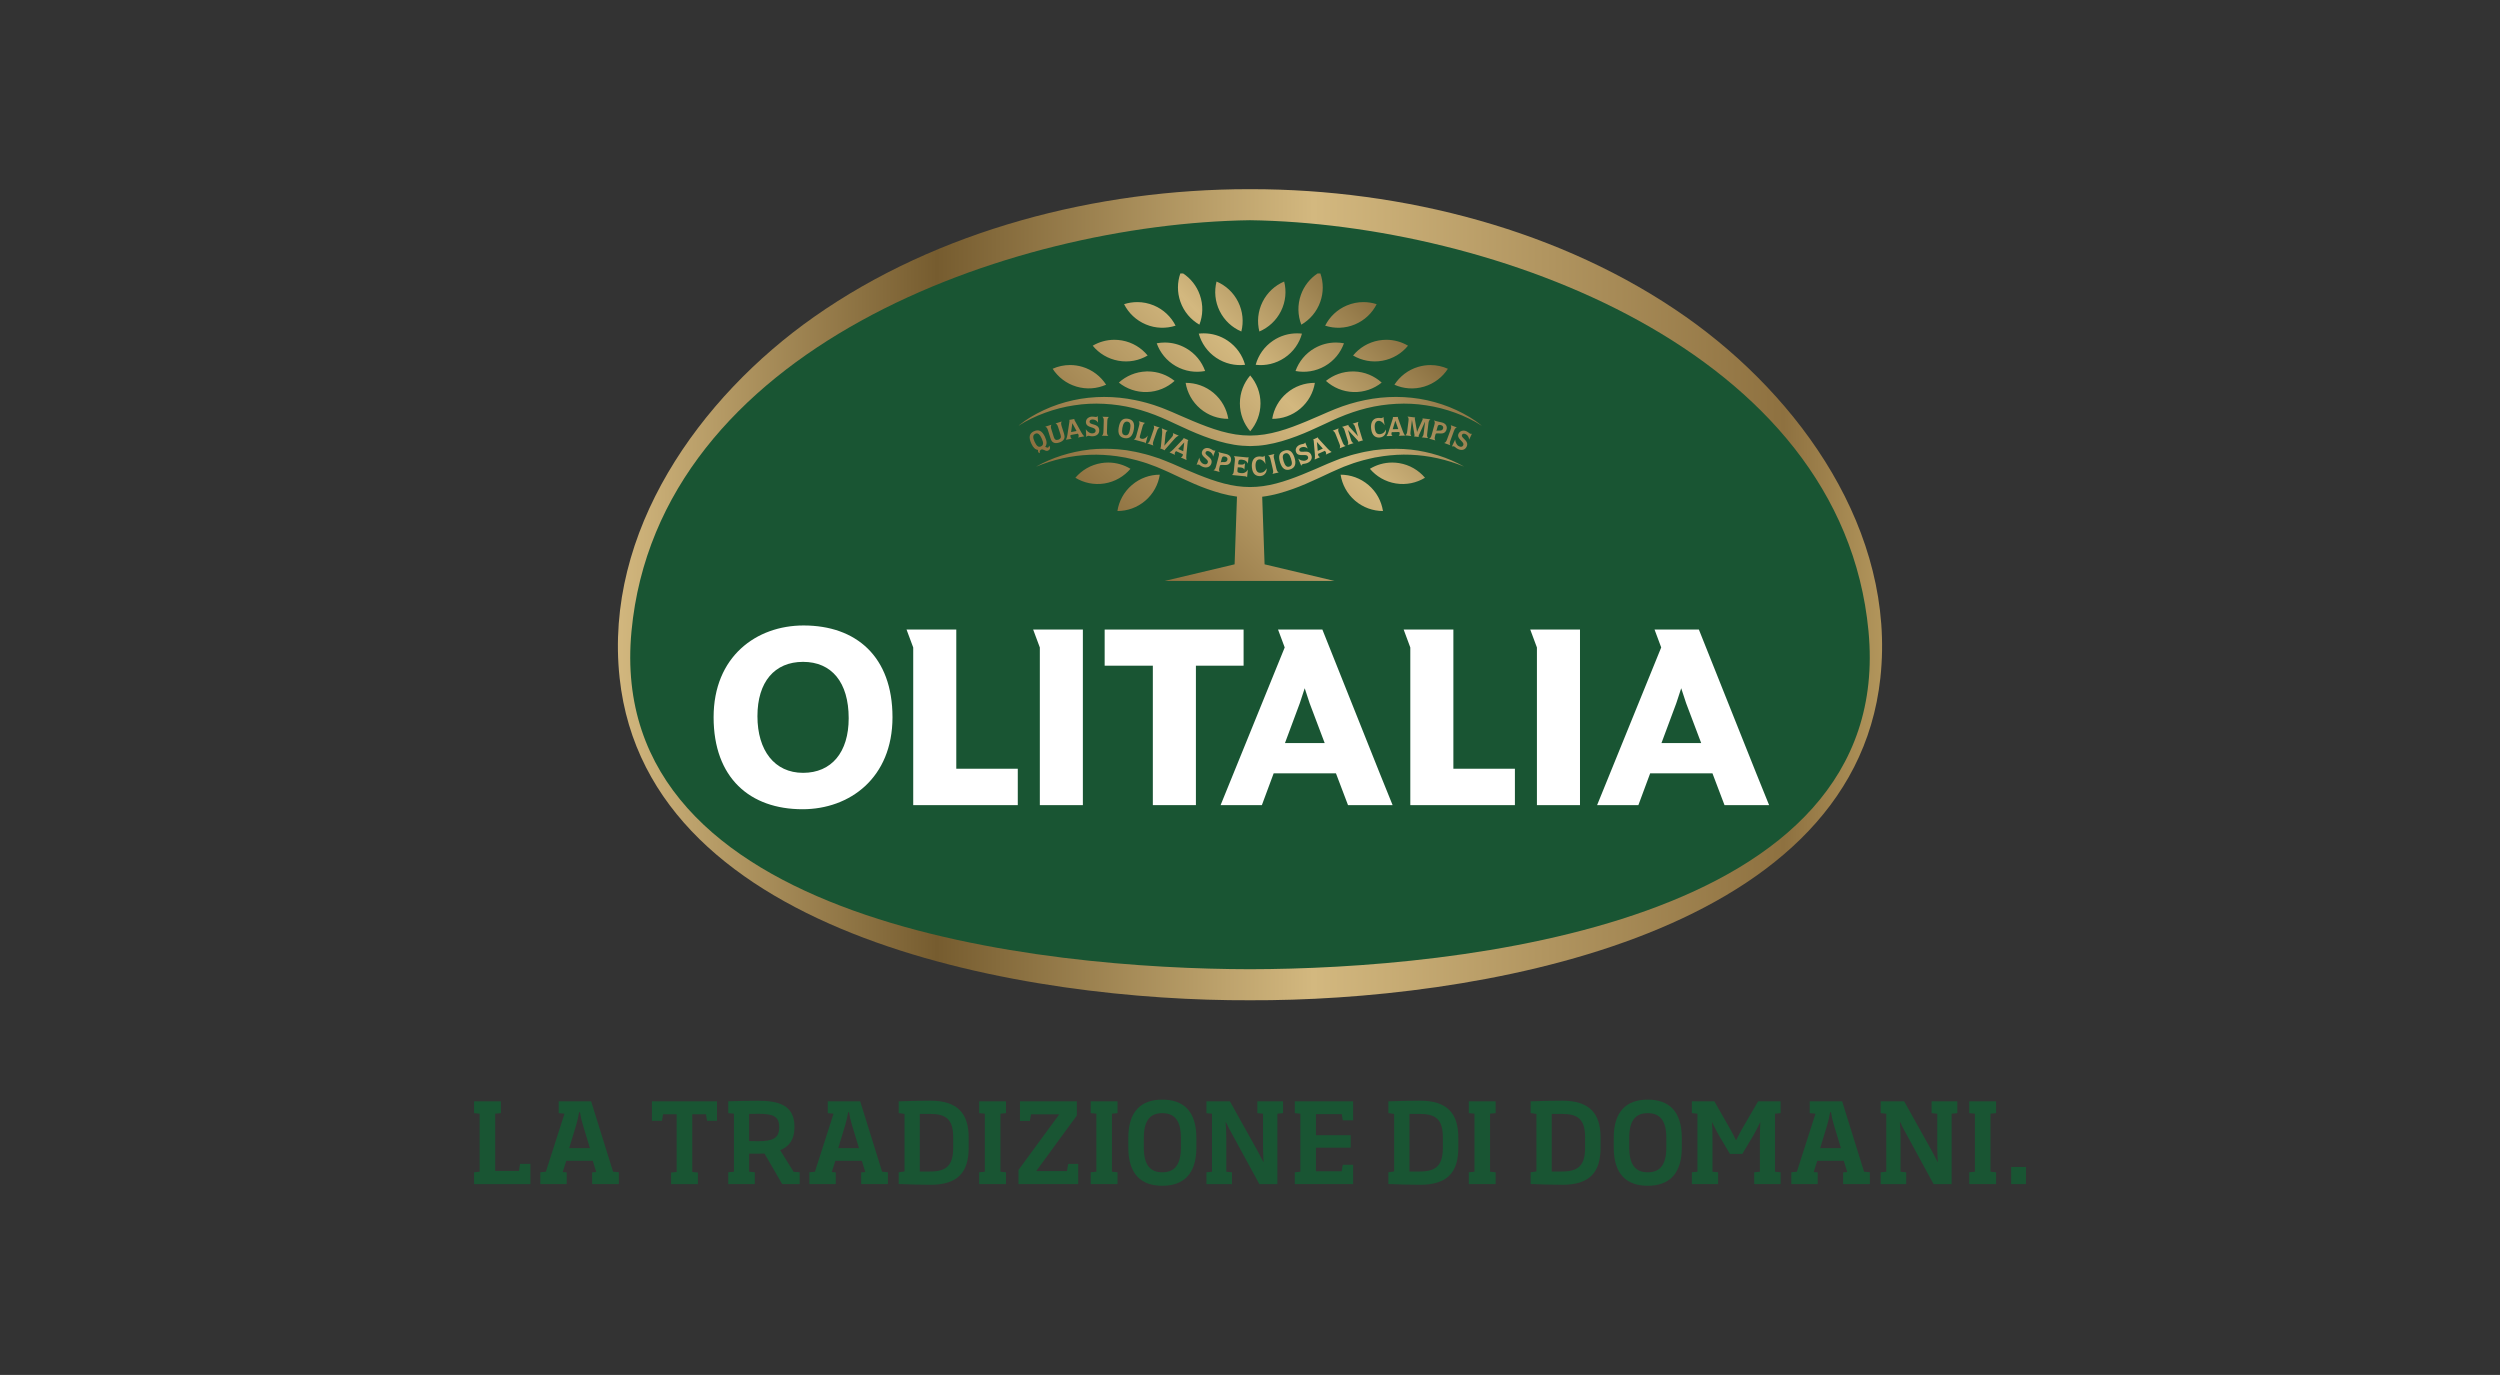 <?xml version="1.0" encoding="UTF-8"?>
<svg id="Livello_1" data-name="Livello 1" xmlns="http://www.w3.org/2000/svg" xmlns:xlink="http://www.w3.org/1999/xlink" viewBox="0 0 850.4 467.7">
  <rect x="0" y="0" width="850.4" height="467.7" fill="#333333" stroke="none"/>
  <defs>
    <style>
      .cls-1 {
        fill: #fff;
      }

      .cls-2 {
        fill: url(#Sfumatura_senza_nome_5);
      }

      .cls-3 {
        clip-path: url(#clippath-1);
      }

      .cls-4 {
        fill: url(#Sfumatura_senza_nome_6);
      }

      .cls-5 {
        clip-path: url(#clippath);
      }

      .cls-6 {
        fill: #195533;
      }

      .cls-7 {
        fill: none;
      }
    </style>
    <clipPath id="clippath">
      <path class="cls-7" d="m425.2,64.35h-.39c-51.61,0-105.84,13.87-147.92,43.46-38.88,27.33-71.51,73.02-66.12,122.79,9.65,89.27,140.36,109.94,214.43,109.65,74.07.29,204.78-20.39,214.43-109.65,5.38-49.77-27.25-95.45-66.12-122.79-42.08-29.59-96.32-43.46-147.92-43.46h-.39"/>
    </clipPath>
    <linearGradient id="Sfumatura_senza_nome_5" data-name="Sfumatura senza nome 5" x1="3.67" y1="530.91" x2="5.66" y2="530.91" gradientTransform="translate(-633.8 122137.35) scale(229.67 -229.67)" gradientUnits="userSpaceOnUse">
      <stop offset="0" stop-color="#d3b87f"/>
      <stop offset=".24" stop-color="#765c2f"/>
      <stop offset=".52" stop-color="#d3b87f"/>
      <stop offset=".87" stop-color="#8e7140"/>
      <stop offset="1" stop-color="#ceb271"/>
    </linearGradient>
    <clipPath id="clippath-1">
      <path class="cls-7" d="m385.02,164.99c-2.75,2.36-4.41,5.52-4.92,8.84,3.36,0,6.74-1.16,9.49-3.52,2.75-2.36,4.41-5.52,4.92-8.84-3.36,0-6.74,1.16-9.49,3.52m75.92,5.32c2.75,2.36,6.13,3.51,9.49,3.52-.52-3.32-2.17-6.48-4.92-8.84-2.75-2.36-6.13-3.51-9.49-3.52.52,3.32,2.17,6.48,4.92,8.84m-86.33-12.78c-3.57.58-6.63,2.42-8.81,4.98,2.87,1.75,6.35,2.52,9.93,1.94,3.58-.58,6.64-2.42,8.81-4.98-2.24-1.36-4.85-2.13-7.58-2.13-.77,0-1.56.06-2.35.19m91.38,1.94c2.17,2.57,5.23,4.4,8.81,4.98,3.58.58,7.06-.2,9.93-1.94-2.17-2.56-5.23-4.4-8.81-4.98-.79-.13-1.58-.19-2.35-.19-2.73,0-5.34.77-7.58,2.13m-46.07-4c.06.1.1.21.12.33.03.12.04.26.04.42,0,.16-.02.36-.04.59l-.32,3.22c-.02.23-.05.43-.08.59-.03.16-.07.3-.12.42-.05.11-.11.21-.19.3-.07.08-.16.17-.27.24l4.57.45c.15.02.26.05.34.09.08.04.16.12.24.23l.26-2.62c-.08.13-.15.24-.21.32-.06.09-.12.17-.18.23-.06.07-.13.13-.2.19-.08.06-.16.12-.25.17-.23.14-.46.24-.7.28-.24.04-.55.04-.92,0-.23-.02-.41-.05-.56-.1-.15-.04-.26-.09-.35-.16-.08-.07-.14-.15-.16-.25-.03-.1-.03-.22-.02-.37l.11-1.07h.23c.15,0,.28,0,.39.01.11,0,.21.01.3.02.19.02.35.05.48.08.14.03.26.08.36.13.1.05.19.12.27.2.08.08.15.19.22.31l.22-2.16c-.11.12-.23.21-.33.28-.11.07-.23.12-.35.16-.13.03-.27.05-.43.05-.16,0-.35,0-.57-.03-.17-.02-.29-.03-.36-.04-.08,0-.18-.03-.3-.06l.08-.82c.02-.17.05-.3.09-.41.05-.1.12-.18.22-.24.1-.05.23-.09.38-.1.16,0,.35,0,.58.02.29.03.53.08.74.15.2.07.39.17.57.31.08.06.15.12.21.18.06.06.12.12.17.19.05.07.09.14.14.22.04.08.09.18.14.3l.22-2.25c-.1.06-.2.1-.28.11-.08.01-.21.01-.36,0l-4.34-.43c.09.1.17.2.22.3m9.94-.19c-.09.05-.21.09-.34.1-.03,0-.06,0-.09,0-.02,0-.05,0-.09,0-.04,0-.1,0-.17-.02-.07,0-.17-.02-.29-.04-.15-.02-.3-.03-.44-.03-.14,0-.28,0-.42.02-.39.04-.73.15-1.03.34-.3.19-.54.44-.73.76s-.32.7-.4,1.13c-.08.44-.09.92-.04,1.44.11,1.15.45,1.97,1.02,2.44.24.2.53.35.86.45.33.1.67.13,1.02.1.38-.04.73-.15,1.03-.32.3-.18.54-.42.72-.71.07-.11.13-.22.18-.32.04-.11.08-.22.11-.34.03-.12.05-.26.06-.41.01-.15.02-.32.02-.53-.25.47-.53.83-.84,1.07-.32.24-.7.38-1.14.43-.55.05-.96-.08-1.25-.4-.29-.32-.46-.84-.53-1.56-.08-.77,0-1.39.22-1.85.22-.45.57-.7,1.04-.75.22-.02.45.01.68.11.23.1.45.24.66.43.08.07.15.14.21.21.06.07.12.14.18.22.06.08.11.16.17.27.06.1.13.22.21.36l-.28-2.87c-.1.13-.19.23-.29.28m1.46-.33c.12.06.22.13.31.21.08.08.16.17.22.27.07.11.12.24.17.39.05.16.1.34.15.57l.73,3.15c.05.23.09.42.12.58.03.16.03.31.02.43-.01.13-.04.24-.08.34-.04.1-.1.21-.18.32l2.15-.5c-.12-.06-.22-.13-.3-.21-.08-.07-.16-.17-.22-.27-.07-.11-.12-.24-.17-.4-.05-.16-.1-.35-.15-.57l-.73-3.15c-.05-.23-.09-.42-.12-.58-.03-.16-.03-.3-.02-.43,0-.12.04-.24.08-.34.04-.11.1-.21.18-.32l-2.15.5Zm-15.72.88c.07-.26.19-.43.37-.51.18-.08.43-.07.76.01.3.08.52.22.65.42.13.2.16.44.09.71-.08.28-.22.48-.44.59-.22.12-.54.16-.96.14-.11,0-.2,0-.26,0-.07,0-.12,0-.15,0-.1,0-.17,0-.23.02-.06,0-.14.04-.23.09l.39-1.48Zm-1.06-1.74c.04.1.07.21.08.32,0,.11,0,.24-.02.38-.02.14-.06.31-.11.5l-.87,3.27c-.06.22-.12.41-.17.57-.05.16-.11.29-.18.39-.07.11-.15.19-.23.26-.09.07-.19.14-.31.2l2.14.57c-.08-.12-.14-.22-.18-.33-.04-.1-.06-.22-.07-.34,0-.13,0-.27.03-.43.03-.16.07-.35.14-.58l.09-.32c.03-.1.06-.18.09-.23.03-.05.09-.09.16-.12.07-.03.18-.04.31-.04.13,0,.3,0,.52,0,.19,0,.35.02.49.02.14,0,.25,0,.35,0,.32,0,.61-.05.87-.15.23-.09.42-.24.6-.46.18-.22.3-.47.38-.76.07-.28.09-.54.06-.79-.03-.24-.12-.47-.25-.68-.13-.21-.31-.38-.54-.53-.23-.15-.49-.26-.81-.35-.23-.06-.54-.14-.94-.22-.39-.09-.71-.16-.94-.22-.09-.02-.17-.04-.23-.06-.07-.02-.13-.04-.19-.06-.06-.02-.13-.04-.2-.07-.07-.02-.16-.05-.25-.09.07.12.13.23.18.33m22.9,4.45c-.31-.27-.59-.79-.84-1.55-.26-.79-.35-1.41-.27-1.85.08-.44.35-.74.8-.89.48-.16.89-.05,1.23.34.15.15.27.33.38.55.1.22.22.51.34.87.27.82.37,1.44.29,1.87-.08.42-.35.71-.8.86-.15.05-.3.08-.44.08-.25,0-.49-.09-.69-.27m-.64-5.23c-.85.28-1.39.76-1.61,1.42-.22.67-.14,1.57.23,2.71.67,2.03,1.82,2.78,3.43,2.24,1.66-.55,2.13-1.92,1.41-4.09-.35-1.05-.8-1.76-1.37-2.13-.32-.21-.69-.32-1.1-.32-.3,0-.64.06-.99.18m-66.3-.36c-6.39.74-12.62,2.67-18.14,5.81,5.86-2.42,12.05-3.81,18.27-4.05,3.11-.13,6.21.07,9.27.48l2.29.38.57.09.57.13,1.13.25c1.51.3,2.99.77,4.47,1.2.75.2,1.46.5,2.19.75.72.27,1.45.52,2.17.8,1.42.63,2.84,1.18,4.26,1.85,2.85,1.33,5.72,2.71,8.67,3.97,2.94,1.27,5.99,2.37,9.15,3.24,1.74.48,3.54.85,5.36,1.09l-.81,23.04h-.03l-23.75,5.64h57.76l-23.75-5.64h-.03l-.81-23c1.93-.24,3.84-.63,5.69-1.14,3.16-.87,6.21-1.97,9.15-3.24,2.95-1.26,5.82-2.64,8.67-3.97,1.43-.67,2.84-1.22,4.26-1.86.72-.28,1.45-.53,2.17-.8.73-.25,1.44-.56,2.19-.75,1.48-.43,2.96-.9,4.47-1.2l1.13-.25.57-.13.57-.09,2.29-.38c3.06-.41,6.17-.61,9.27-.48,6.22.24,12.41,1.64,18.27,4.05-5.51-3.13-11.74-5.06-18.14-5.8-3.2-.34-6.44-.33-9.67-.1l-2.41.26-.6.07-.6.11-1.19.21c-1.6.24-3.16.67-4.74,1.05-.79.17-1.55.45-2.33.69-.77.25-1.55.48-2.31.74l-2.26.89c-.75.3-1.52.59-2.23.91-2.91,1.27-5.78,2.55-8.68,3.7-2.89,1.16-5.8,2.22-8.75,2.99-2.95.78-5.94,1.22-8.92,1.22-2.98,0-5.96-.44-8.92-1.22-2.95-.77-5.86-1.83-8.75-2.99-2.9-1.15-5.77-2.43-8.68-3.7-.71-.32-1.48-.61-2.23-.91l-2.26-.89c-.77-.26-1.54-.49-2.31-.74-.78-.23-1.54-.51-2.33-.69-1.57-.39-3.14-.81-4.74-1.05l-1.19-.22-.6-.11-.6-.07-2.41-.26c-1.49-.11-2.98-.17-4.46-.17-1.74,0-3.48.08-5.2.27m40.12-.54c-.26,0-.51.04-.73.13-.24.09-.44.22-.61.39-.18.18-.31.39-.4.65-.15.4-.14.78.04,1.13.04.08.08.16.13.23.05.07.11.15.17.23.07.08.15.17.24.26.09.1.21.21.34.32l.43.39c.15.14.27.26.36.37.09.11.16.22.2.31.04.1.06.2.06.3,0,.1-.02.21-.07.32-.1.25-.26.42-.5.5-.24.08-.52.06-.85-.06-.23-.09-.42-.2-.59-.34-.16-.14-.32-.33-.47-.57-.07-.11-.12-.2-.16-.29-.04-.09-.08-.18-.11-.27-.03-.1-.07-.2-.1-.32-.03-.12-.05-.25-.08-.41l-.92,2.47c.18-.07.32-.11.43-.12.1-.01.21,0,.34.05.04.01.07.03.1.04.03.02.06.03.09.05.02.02.06.04.12.08.06.04.15.1.26.17.27.18.55.33.85.44.31.12.62.18.91.18.29,0,.56-.04.81-.13.25-.09.47-.24.65-.43.19-.19.33-.43.43-.71.08-.23.13-.46.12-.69,0-.23-.04-.44-.13-.63-.05-.11-.11-.21-.17-.3-.06-.09-.13-.19-.23-.29-.1-.1-.21-.21-.35-.34-.14-.13-.32-.28-.54-.46-.3-.25-.5-.46-.6-.63-.09-.17-.1-.35-.03-.54.08-.22.23-.35.44-.41.21-.06.47-.03.78.09.39.15.7.39.94.74.05.08.1.16.14.23.04.07.07.14.1.22.03.08.05.16.08.25.02.09.04.21.06.34l.78-2.12c-.11.06-.22.09-.31.09-.1,0-.21-.02-.34-.06-.09-.03-.17-.07-.25-.13l-.34-.22c-.22-.14-.44-.25-.65-.32-.29-.11-.57-.16-.85-.17h-.03m33.16-1.64c-.07.07-.17.13-.29.18-.08.04-.17.06-.27.08l-.4.07c-.26.05-.49.12-.7.21-.28.12-.53.27-.74.46-.21.19-.36.39-.48.62-.11.23-.18.46-.18.71,0,.25.04.5.14.75.17.4.43.67.79.8.08.04.17.06.25.08.09.02.18.04.28.05.1.01.22.02.36.03.14,0,.29,0,.47,0h.58c.2,0,.37,0,.52.02.14.02.26.05.36.09.1.05.18.11.25.18.07.07.12.17.17.28.1.25.09.49-.03.7-.12.22-.34.4-.67.53-.22.09-.45.14-.66.15-.22,0-.46-.03-.74-.1-.12-.04-.22-.07-.32-.11s-.18-.08-.27-.12c-.09-.05-.18-.1-.28-.17-.1-.07-.21-.15-.34-.25l1.01,2.44c.09-.18.17-.3.23-.38.07-.07.16-.14.29-.19.04-.01.07-.03.1-.04.03,0,.07-.02.1-.02.03,0,.07-.01.15-.02.07-.01.18-.03.31-.05.32-.05.63-.13.92-.25.31-.13.57-.29.79-.48.22-.2.39-.41.51-.65.12-.24.18-.49.19-.76,0-.26-.05-.54-.17-.82-.09-.23-.22-.42-.37-.59-.16-.17-.33-.29-.53-.38-.12-.04-.22-.08-.33-.11-.11-.03-.23-.05-.36-.06-.14,0-.3-.01-.49,0-.19,0-.42,0-.7.03-.4.02-.68,0-.87-.06-.18-.06-.31-.19-.39-.37-.09-.22-.08-.41.04-.6.12-.18.33-.34.63-.46.39-.16.78-.19,1.19-.09.09.02.18.05.25.07.08.02.15.06.22.09s.15.08.23.14c.08.05.18.12.28.21l-.86-2.09c-.04.12-.1.21-.17.28m-43.05,1.93l2.08-2.23-.35,3.01-1.73-.78Zm1.83-3.62s0,.07-.02.1c-.04.08-.12.18-.26.32l-3.13,3.29c-.24.25-.47.46-.68.63-.21.17-.43.32-.67.45l1.86.84c-.07-.15-.11-.29-.11-.4,0-.11.03-.24.09-.37.03-.08.08-.15.13-.22.05-.07.13-.16.24-.28l2.33,1.05c0,.14,0,.25-.03.33-.02.08-.05.16-.09.25-.06.14-.14.24-.23.32-.09.07-.22.14-.39.19l1.98.89c-.05-.26-.08-.52-.09-.76,0-.24,0-.53.03-.85l.48-4.76c0-.09.03-.16.05-.21.02-.05.04-.08.07-.1.02-.02.06-.05.12-.08l-1.7-.76c.01.06.02.11.03.14m45.36,1.23l2.02,2.26-1.73.78-.29-3.04Zm-1.33-.81c.06.03.1.06.13.08.03.02.05.05.06.08.03.08.06.21.07.4l.39,4.53c.03.35.04.65.02.92-.01.27-.05.54-.11.8l1.86-.84c-.16-.05-.29-.11-.37-.18-.09-.08-.16-.18-.22-.31-.03-.08-.06-.16-.08-.24-.02-.08-.04-.2-.05-.36l2.32-1.05c.11.09.18.17.23.24.05.06.09.14.14.24.06.14.09.26.09.38,0,.12-.04.26-.12.42l1.98-.89c-.23-.14-.44-.28-.63-.44-.19-.15-.4-.35-.62-.59l-3.25-3.52c-.06-.06-.1-.12-.12-.18-.02-.05-.03-.09-.03-.12s0-.08.02-.14l-1.7.77Zm50.63-2.96c-.24.07-.46.18-.65.34-.19.16-.34.36-.46.61-.19.39-.21.76-.06,1.13.03.09.07.17.11.24.04.07.09.16.15.24.06.08.13.18.22.28.09.1.19.22.31.35l.4.42c.14.15.24.28.33.4.08.12.14.23.17.33.03.1.04.21.03.3,0,.1-.04.2-.1.31-.11.24-.29.39-.54.45s-.52.01-.84-.14c-.22-.1-.41-.24-.56-.39-.15-.16-.29-.36-.42-.62-.05-.11-.1-.21-.14-.3-.03-.09-.06-.19-.09-.28-.02-.1-.05-.21-.07-.32-.02-.12-.03-.26-.04-.42l-1.13,2.38c.19-.05.33-.08.44-.08.1,0,.21.03.33.08.04.02.07.03.1.05s.06.04.09.06c.02.02.06.05.12.09.06.04.14.11.24.19.25.21.52.37.81.51.3.14.6.23.89.26.29.03.57.01.82-.06.25-.07.48-.2.68-.37.2-.18.36-.4.49-.67.11-.22.17-.44.19-.67.02-.23,0-.44-.08-.65-.05-.11-.09-.22-.14-.32-.05-.1-.12-.2-.2-.31s-.19-.23-.32-.37c-.13-.14-.3-.31-.49-.5-.28-.28-.46-.5-.54-.68-.08-.18-.07-.36.01-.54.1-.21.25-.33.47-.37.21-.04.47.01.77.15.38.18.67.45.87.82.05.09.08.16.12.24.03.07.06.15.08.23.02.08.04.17.05.26.02.1.03.21.04.34l.97-2.04c-.11.05-.22.07-.32.06-.1,0-.21-.03-.33-.09-.08-.04-.16-.09-.24-.15l-.32-.25c-.21-.16-.42-.28-.62-.38-.28-.13-.56-.21-.83-.24-.08,0-.16,0-.23,0-.19,0-.37.02-.54.07m-144.28,5.23c-.34-.23-.68-.71-1.02-1.44-.36-.76-.52-1.36-.49-1.81.03-.45.26-.77.69-.98.45-.22.87-.15,1.26.19.16.13.3.3.44.5.13.2.28.48.44.83.37.78.54,1.39.51,1.82-.03.43-.26.75-.69.95-.19.09-.37.14-.55.14-.21,0-.41-.06-.59-.19m-1.26-5.11c-.81.38-1.29.92-1.43,1.61-.14.69.05,1.58.56,2.67.31.67.65,1.16,1.01,1.5.36.33.77.53,1.23.59-.05.25-.03.47.06.68.05.12.12.21.21.27.09.06.21.12.37.16-.08-.3-.08-.55,0-.75.07-.21.22-.36.42-.46.15-.07.29-.09.45-.07.15.02.35.09.59.21.16.08.3.15.42.19.13.05.24.07.35.09.11.01.21,0,.31-.01.1-.02.2-.06.3-.11.26-.12.45-.3.55-.55.1-.24.1-.48,0-.71-.03-.06-.06-.12-.1-.18-.04-.05-.1-.12-.18-.2-.02.17-.05.31-.1.4-.05.1-.12.17-.22.22-.09.04-.18.06-.26.05-.09,0-.22-.06-.39-.14-.06-.03-.11-.05-.16-.07s-.1-.04-.17-.07c.32-.44.48-.93.46-1.47-.02-.54-.21-1.2-.57-1.98-.47-1-1.01-1.65-1.62-1.96-.27-.13-.56-.2-.87-.2-.38,0-.79.1-1.22.31m101.6-.17c.13.05.24.1.33.16.09.06.18.14.26.24.08.1.16.22.23.36.07.14.15.32.24.54l1.19,3.01c.09.22.15.4.2.56.05.16.08.3.08.42,0,.13,0,.24-.03.35-.03.11-.07.22-.14.34l2.06-.81c-.13-.05-.24-.1-.33-.16s-.18-.14-.26-.23c-.08-.1-.16-.22-.23-.37-.07-.15-.15-.33-.24-.54l-1.19-3.01c-.09-.22-.15-.4-.2-.56-.05-.15-.08-.29-.08-.42,0-.13,0-.24.02-.35.03-.11.07-.23.13-.35l-2.05.82Zm-58.11-.68s.02.07.02.11c.03.13.05.26.07.38.02.13.02.26.03.4,0,.14,0,.29,0,.45,0,.16-.02.35-.04.56l-.4,4.16c0,.08-.01.15-.03.22-.02.07-.03.12-.05.16-.03.06-.09.13-.2.19l1.67.72c0-.06-.01-.11-.01-.14,0-.03,0-.07.03-.12.02-.04.05-.08.09-.12l.12-.13,3.02-3.41c.13-.14.24-.27.36-.38.12-.11.23-.21.34-.29.12-.08.23-.16.35-.23.12-.07.25-.13.4-.19l-2.02-.87c.07.15.11.29.11.41s-.03.26-.1.42c-.04.1-.1.21-.18.32-.08.11-.19.24-.33.4l-1.92,2.19-.33.39-.15.18.03-.25.07-.55.28-2.78c.03-.28.06-.49.09-.64.03-.15.07-.29.12-.4.05-.12.12-.21.2-.28.08-.07.2-.12.36-.17l-2.01-.87c0,.06.02.11.03.15m-2.7-.75c.03.11.04.23.04.35,0,.13-.03.27-.07.42-.04.16-.1.34-.18.56l-1.06,3.05c-.08.22-.15.4-.21.55-.07.15-.14.28-.21.38-.08.1-.16.18-.25.25-.09.06-.2.12-.33.17l2.09.73c-.07-.12-.12-.23-.15-.34-.03-.11-.04-.22-.04-.35,0-.13.02-.27.07-.43.04-.16.1-.35.18-.57l1.07-3.05c.08-.22.15-.4.21-.55.06-.15.14-.27.21-.37.08-.1.16-.18.25-.25.09-.07.2-.13.33-.18l-2.09-.72c.07.12.12.23.15.34m101.06-.08c.03.11.04.23.04.35,0,.13-.03.27-.07.42-.04.16-.1.34-.19.56l-1.11,3.03c-.08.22-.15.4-.22.55-.07.15-.14.27-.22.37-.08.1-.16.18-.25.24-.09.06-.2.12-.33.17l2.08.76c-.07-.12-.11-.23-.14-.34-.03-.11-.04-.22-.04-.35,0-.13.03-.27.07-.43.04-.16.11-.35.19-.57l1.12-3.03c.08-.22.15-.4.22-.55s.14-.27.22-.37c.08-.1.16-.18.26-.25.09-.06.2-.12.33-.17l-2.08-.76c.07.12.11.24.14.35m-33.54-.86c.13.06.23.12.32.19.09.07.17.16.24.26s.14.23.2.38c.06.15.12.34.19.56l.89,2.9c-.09-.11-.17-.21-.24-.29-.07-.08-.13-.15-.19-.22-.06-.07-.12-.14-.19-.22-.07-.08-.16-.17-.26-.28l-2.21-2.37c-.09-.1-.14-.18-.16-.24-.02-.07,0-.15.05-.26l-2.23.69c.12.06.23.12.32.19.09.07.17.16.24.26.07.1.14.23.2.38.06.15.12.34.19.56l.95,3.09c.07.22.12.41.16.57.04.16.05.3.05.43,0,.13-.02.24-.05.35-.04.11-.09.22-.16.33l2.04-.63c-.13-.06-.23-.12-.32-.19s-.17-.15-.24-.25c-.07-.1-.14-.23-.2-.38-.06-.15-.12-.34-.19-.56l-.95-3.09,3.25,3.48c.08.08.14.15.17.19.03.05.05.09.07.14.01.04.02.1.01.18l1.67-.51c-.09-.05-.15-.09-.19-.14-.04-.05-.07-.12-.1-.22l-1.29-4.22c-.07-.22-.12-.41-.16-.57-.03-.16-.05-.3-.05-.42s.02-.24.05-.35c.03-.11.09-.22.16-.34l-2.04.63Zm-101.07-.1c.13.06.23.12.32.19.09.07.17.16.24.26s.14.23.2.38c.06.15.13.33.2.56l.77,2.42c.09.27.13.48.14.64,0,.16-.01.3-.07.44-.13.3-.4.52-.82.66-.39.12-.71.12-.95-.02-.25-.14-.43-.42-.57-.85l-.8-2.55c-.07-.22-.12-.41-.16-.57-.04-.16-.05-.3-.05-.42,0-.13.02-.24.05-.35.03-.11.09-.22.16-.34l-2.12.67c.13.06.23.12.32.18.09.07.17.15.25.25.07.1.14.23.2.38.06.15.13.34.2.56l.79,2.5c.07.22.14.41.21.57.07.16.14.3.22.42.08.12.16.22.26.3.09.08.2.15.32.22.24.13.52.2.85.21.33,0,.69-.06,1.08-.18.39-.12.72-.28,1-.47.28-.19.49-.41.64-.67.14-.24.21-.51.22-.82,0-.31-.07-.68-.2-1.13l-.76-2.4c-.07-.23-.13-.42-.16-.59-.04-.17-.05-.31-.05-.44s.02-.24.06-.34c.04-.11.09-.21.17-.32l-2.13.67Zm28.53-.41c.04.11.06.22.06.35,0,.13,0,.27-.04.43-.03.16-.07.35-.14.57l-.85,3.12c-.06.22-.12.41-.18.57-.06.16-.12.28-.19.39-.07.1-.15.19-.23.26-.09.07-.19.14-.31.2l3.48.95c.19.05.31.1.39.15.07.05.13.14.17.26l.74-2.72c-.07.09-.13.18-.18.24s-.11.13-.16.18c-.05.05-.1.1-.15.15-.05.05-.1.09-.16.14-.24.19-.5.31-.77.38-.27.07-.53.07-.78,0-.26-.07-.42-.17-.49-.3-.07-.13-.07-.34.01-.62l.83-3.03c.06-.22.12-.41.17-.56.05-.15.12-.28.19-.38.07-.1.15-.19.23-.27.09-.07.19-.14.31-.2l-2.13-.58c.08.12.13.23.17.33m101.48,1.47c.07-.26.2-.43.38-.51.18-.08.44-.07.76.02.3.08.52.23.65.43.13.2.16.44.08.71-.08.28-.22.48-.44.59-.22.11-.54.16-.96.14-.11,0-.2,0-.26,0-.07,0-.12,0-.15,0-.1,0-.17,0-.23.02-.06,0-.14.04-.23.09l.4-1.47Zm-1.05-1.75c.04.1.07.21.08.32,0,.11,0,.24-.02.38-.02.14-.06.31-.11.5l-.89,3.27c-.06.23-.12.41-.17.57-.06.16-.12.28-.19.39-.07.11-.15.19-.23.26-.09.07-.19.13-.31.2l2.13.58c-.07-.12-.13-.22-.17-.33-.04-.1-.06-.22-.07-.34,0-.13,0-.27.04-.43.03-.16.07-.35.14-.58l.09-.32c.03-.1.06-.18.09-.23.03-.05.09-.09.16-.12.07-.03.18-.04.31-.04.13,0,.3,0,.52,0,.19.01.35.02.49.03.14,0,.25,0,.35,0,.32,0,.61-.04.87-.15.23-.09.42-.24.61-.46.18-.22.3-.47.38-.76.08-.28.1-.54.06-.79-.03-.25-.12-.47-.25-.68-.13-.21-.31-.39-.54-.54-.22-.15-.49-.27-.8-.35-.23-.06-.54-.14-.94-.22-.4-.09-.71-.16-.94-.22-.09-.02-.17-.04-.23-.06-.07-.02-.13-.04-.19-.06-.06-.02-.13-.04-.2-.07-.07-.02-.16-.05-.25-.09.08.12.13.23.18.33m-123.2.62l1.44,2.67-1.87.35.43-3.02Zm-1.1-1.1s.08.08.1.1c.02.02.04.06.04.1.02.08,0,.22-.03.41l-.69,4.49c-.05.34-.12.65-.2.9-.08.25-.17.51-.29.75l2-.38c-.15-.08-.25-.17-.32-.26-.07-.09-.11-.21-.14-.36-.01-.08-.02-.17-.02-.25s.01-.21.04-.36l2.51-.47c.08.12.14.21.17.28.03.07.05.16.07.26.03.15.03.27,0,.39-.03.11-.1.24-.22.38l2.14-.4c-.19-.19-.36-.38-.51-.57-.15-.2-.3-.44-.46-.72l-2.33-4.18c-.04-.08-.07-.15-.08-.2,0-.05,0-.09,0-.12,0-.03.02-.07.05-.13l-1.83.34Zm19.04,5.21c-.46-.08-.76-.31-.91-.7-.15-.39-.15-.97-.02-1.76.14-.82.35-1.41.63-1.76s.66-.49,1.13-.41c.5.08.81.37.93.87.06.2.08.42.07.66,0,.24-.04.55-.11.93-.15.85-.35,1.44-.62,1.78-.22.27-.5.41-.85.41-.08,0-.17,0-.25-.02m-1.11-5.11c-.51.49-.86,1.32-1.06,2.5-.36,2.11.3,3.3,1.98,3.59,1.73.29,2.78-.69,3.17-2.95.19-1.09.12-1.94-.21-2.53-.32-.59-.92-.96-1.78-1.11-.21-.04-.41-.05-.6-.05-.61,0-1.1.19-1.5.56m88.71-.87c-.09.06-.21.1-.34.12-.03,0-.06,0-.09.01-.02,0-.05,0-.09,0-.04,0-.1,0-.17-.01-.07,0-.17,0-.29-.03-.15-.01-.3-.01-.44-.01-.14,0-.28.02-.41.04-.39.05-.73.18-1.02.38-.29.2-.52.46-.7.79-.18.33-.29.71-.35,1.15-.06.44-.05.92.02,1.44.16,1.15.54,1.94,1.13,2.39.25.19.54.33.87.41.33.08.68.1,1.03.05.38-.05.72-.18,1.02-.37.29-.19.52-.44.69-.74.07-.12.12-.22.16-.33.04-.11.07-.22.09-.34s.04-.26.04-.41c0-.15,0-.32,0-.53-.22.48-.49.85-.8,1.1-.3.25-.68.41-1.12.48-.54.08-.96-.04-1.26-.34-.3-.3-.5-.81-.6-1.53-.11-.77-.07-1.39.14-1.85.2-.46.53-.73,1-.8.22-.03.45,0,.69.08.23.08.46.22.68.4.08.07.16.13.22.2.06.07.13.14.19.21.06.07.12.16.18.26.06.1.14.22.22.35l-.41-2.86c-.09.14-.18.23-.27.29m4.33,1.01l1,2.86-1.9.05.9-2.91Zm-.92-1.26s.07.09.09.12c.02.03.03.06.03.1,0,.08-.03.22-.1.4l-1.38,4.33c-.11.33-.22.62-.33.86-.12.24-.25.47-.41.7l2.04-.06c-.13-.11-.22-.21-.27-.31-.05-.1-.08-.23-.08-.37,0-.08,0-.17.02-.25.01-.09.04-.2.09-.35l2.55-.07c.06.13.1.23.12.3.02.08.03.17.03.27,0,.15-.02.28-.07.38-.05.11-.14.22-.27.34l2.17-.06c-.16-.21-.3-.43-.41-.64-.12-.22-.23-.48-.34-.78l-1.65-4.49c-.03-.09-.04-.16-.04-.21,0-.05,0-.09.02-.12.01-.03.04-.07.07-.12l-1.86.05Zm-98.48.23c.06.1.11.2.15.32.03.12.05.26.06.42,0,.16,0,.36,0,.59l-.1,3.23c0,.23-.02.43-.04.59-.02.16-.05.3-.09.42-.04.12-.1.22-.17.31-.07.09-.15.18-.26.26l2.21.07c-.1-.09-.18-.19-.24-.28-.06-.09-.11-.2-.14-.32-.04-.12-.06-.26-.07-.43,0-.17,0-.36,0-.6l.1-3.23c0-.23.02-.43.04-.59.02-.16.05-.3.09-.42.04-.12.1-.22.17-.31.07-.09.15-.18.26-.27l-2.21-.07c.1.09.18.19.24.28m103.76-.05c.05.1.09.21.12.33.02.12.03.27.02.43,0,.16-.02.36-.05.59l-.39,3.21c-.03.23-.06.43-.09.59-.03.16-.07.3-.13.41-.05.11-.12.21-.19.29-.08.08-.17.16-.28.24l2.07.25c-.08-.09-.14-.18-.19-.28-.05-.1-.08-.21-.1-.34-.02-.13-.02-.27-.02-.44,0-.17.02-.36.05-.59l.47-3.86.86,5.02c.02.14.03.24.02.31,0,.05-.02.1-.06.14-.03.04-.09.09-.16.15l1.7.21c-.05-.07-.08-.13-.1-.17-.01-.04-.02-.1,0-.15,0-.05.02-.1.04-.16.02-.05.05-.12.09-.21l2.09-4.59-.47,3.86c-.03.23-.06.43-.09.59-.04.16-.08.3-.13.41-.05.11-.12.21-.19.29-.07.08-.17.16-.28.24l2.19.27c-.09-.1-.16-.2-.22-.3-.05-.1-.09-.21-.12-.33-.02-.12-.03-.27-.02-.43,0-.17.02-.36.05-.59l.39-3.21c.03-.23.06-.42.09-.58.03-.16.07-.29.13-.41.05-.12.12-.22.19-.3.08-.09.17-.17.28-.24l-2.74-.33c.05.06.09.11.1.15.02.05.02.1.01.16,0,.04-.02.09-.04.13-.02.04-.05.11-.09.22l-1.25,2.7s-.05.1-.07.15c-.02.05-.05.11-.08.19-.03.08-.07.17-.12.29-.05.12-.11.26-.18.44l-.1.25-.04-.31-.08-.54-.07-.39-.53-3.11c-.02-.18-.03-.3-.02-.36,0-.05.02-.09.04-.13.02-.04.06-.08.12-.13l-2.66-.33c.09.1.16.21.22.3m-105.84-.23c-.09.04-.2.07-.33.08-.09,0-.19,0-.28-.02l-.4-.06c-.26-.04-.5-.05-.73-.04-.31.02-.59.08-.84.19-.25.11-.47.25-.66.42s-.31.38-.41.61c-.09.23-.13.48-.11.75.03.43.19.77.48,1.02.07.06.14.12.21.16.07.05.16.09.25.14.09.05.2.1.33.15.13.05.27.11.44.16l.55.18c.19.07.35.13.48.2.13.06.23.13.31.21.08.07.14.16.18.25.04.09.06.2.07.32.01.27-.07.49-.26.66s-.45.26-.8.28c-.24.01-.47-.01-.68-.08-.21-.07-.43-.18-.66-.34-.1-.07-.19-.14-.26-.2-.08-.06-.15-.13-.22-.21-.07-.07-.14-.16-.22-.25-.07-.1-.15-.21-.23-.35l.15,2.63c.14-.14.25-.23.34-.28.09-.05.2-.08.33-.09.04,0,.08,0,.11,0s.07,0,.1,0c.02,0,.07.01.15.03.07.01.17.03.3.06.32.06.64.08.95.06.33-.02.64-.08.91-.2.27-.11.5-.26.69-.44.19-.19.33-.4.42-.65.09-.25.13-.52.11-.83-.01-.24-.07-.47-.16-.68-.09-.21-.22-.38-.37-.53-.1-.08-.19-.15-.28-.21-.09-.07-.2-.12-.32-.18-.13-.06-.28-.11-.46-.18-.18-.06-.41-.13-.67-.2-.38-.11-.65-.22-.8-.34s-.23-.28-.24-.48c-.01-.23.07-.41.24-.55.17-.13.42-.21.74-.23.42-.02.8.08,1.16.3.08.05.15.11.22.15.06.05.12.1.18.16.05.06.11.13.17.2.06.08.12.17.19.28l-.12-2.26c-.08.1-.16.17-.25.21m-8.09-5.59c-3.44.76-6.8,1.87-9.98,3.35-3.03,1.42-5.94,3.1-8.5,5.21v.06c1.33-.88,2.72-1.64,4.14-2.33,1.55-.76,3.13-1.44,4.75-2.02,3.22-1.18,6.55-2.05,9.92-2.54,3.36-.53,6.77-.69,10.15-.51,3.38.18,6.74.65,10.02,1.46,3.28.81,6.48,1.92,9.59,3.24,1.55.65,3.11,1.4,4.68,2.13,1.58.73,3.15,1.47,4.76,2.18,1.6.72,3.23,1.38,4.89,2.01,1.65.63,3.34,1.2,5.06,1.7,1.71.51,3.48.89,5.27,1.2,1.79.29,3.63.44,5.45.46,1.83-.02,3.66-.17,5.45-.46,1.78-.31,3.55-.69,5.27-1.2,1.72-.5,3.41-1.07,5.06-1.7,1.66-.62,3.28-1.3,4.88-2.01,1.61-.71,3.18-1.45,4.76-2.18,1.57-.74,3.14-1.48,4.68-2.13,3.11-1.32,6.31-2.43,9.59-3.24,3.28-.81,6.64-1.28,10.02-1.46,3.38-.18,6.79-.02,10.15.51,3.37.49,6.7,1.36,9.92,2.54,1.61.58,3.2,1.26,4.74,2.02,1.42.69,2.81,1.45,4.14,2.33v-.06c-2.56-2.11-5.48-3.79-8.51-5.21-3.18-1.48-6.54-2.58-9.98-3.35-6.9-1.51-14.15-1.48-21.11-.05-3.48.7-6.9,1.74-10.19,3.07-1.66.66-3.24,1.36-4.83,2.06-1.59.69-3.16,1.39-4.75,2.04-3.17,1.31-6.33,2.56-9.56,3.45-1.61.47-3.24.8-4.87,1.07-1.63.25-3.26.37-4.9.38-1.64-.01-3.27-.13-4.9-.38-1.63-.27-3.26-.61-4.87-1.07-3.23-.9-6.4-2.14-9.56-3.45-1.58-.66-3.16-1.35-4.75-2.04-1.59-.7-3.17-1.4-4.83-2.06-.41-.16-.82-.34-1.24-.49l-1.25-.44-1.25-.44c-.42-.14-.85-.26-1.27-.39-.85-.25-1.7-.51-2.57-.71-.87-.2-1.72-.44-2.6-.59-3.47-.72-7.01-1.08-10.54-1.08-3.56,0-7.11.37-10.57,1.13m38.29-5.92c.55,3.32,2.23,6.46,5,8.8,2.77,2.34,6.15,3.46,9.51,3.44-.55-3.32-2.22-6.46-4.99-8.8-2.74-2.31-6.09-3.44-9.42-3.44h-.1m43.86,0c-3.33,0-6.68,1.13-9.42,3.44-2.77,2.34-4.45,5.48-4.99,8.8,3.36.02,6.74-1.1,9.52-3.44,2.77-2.34,4.45-5.48,4.99-8.8h-.1m-25.41,6.97c0,3.62,1.32,6.94,3.51,9.49,2.18-2.55,3.5-5.87,3.5-9.49s-1.32-6.94-3.5-9.49c-2.19,2.56-3.51,5.87-3.51,9.49m-31.8-10.85c-3.62.11-6.89,1.53-9.38,3.79,2.62,2.1,5.97,3.32,9.59,3.21,3.62-.11,6.89-1.53,9.38-3.79-2.51-2.02-5.7-3.22-9.14-3.22-.15,0-.3,0-.45,0m61.07,3.22c2.49,2.26,5.76,3.68,9.38,3.79,3.62.11,6.97-1.11,9.59-3.21-2.49-2.26-5.76-3.68-9.38-3.79-.15,0-.3,0-.45,0-3.45,0-6.63,1.2-9.14,3.22m-92.96-4.14c1.82,2.82,4.62,5.04,8.09,6.07,3.47,1.04,7.02.72,10.1-.64-1.82-2.82-4.62-5.04-8.09-6.08-1.39-.41-2.8-.61-4.18-.61-2.06,0-4.08.44-5.91,1.26m124.34-.64c-3.47,1.04-6.27,3.25-8.09,6.08,3.07,1.36,6.62,1.68,10.1.64,3.47-1.04,6.27-3.25,8.09-6.07-1.84-.82-3.85-1.26-5.91-1.26-1.38,0-2.79.2-4.18.61m-88.96-8.02c1.13,3.16,3.35,5.96,6.49,7.76,3.15,1.8,6.68,2.3,9.98,1.67-1.13-3.16-3.35-5.96-6.5-7.76-2.29-1.31-4.78-1.93-7.24-1.93-.92,0-1.83.09-2.73.26m53.71,1.67c-3.14,1.8-5.36,4.59-6.49,7.76,3.3.63,6.83.13,9.98-1.67,3.15-1.8,5.36-4.59,6.5-7.76-.9-.17-1.81-.26-2.74-.26-2.46,0-4.95.62-7.24,1.93m-75.49-.85c2.13,2.6,5.16,4.48,8.73,5.12,3.57.64,7.06-.08,9.96-1.78-2.13-2.6-5.16-4.48-8.73-5.12-.87-.15-1.73-.23-2.58-.23-2.65,0-5.19.73-7.38,2.01m97.3-1.78c-3.57.64-6.6,2.52-8.73,5.12,2.9,1.7,6.39,2.42,9.96,1.78,3.57-.64,6.6-2.52,8.73-5.12-2.19-1.29-4.73-2.01-7.38-2.01-.85,0-1.71.08-2.58.23m-61.22-2.32c.9,3.24,2.91,6.19,5.92,8.21,3.01,2.02,6.49,2.78,9.83,2.39-.9-3.24-2.91-6.18-5.92-8.21-2.5-1.69-5.34-2.49-8.15-2.49-.56,0-1.13.03-1.68.1m25.27,2.39c-3.01,2.02-5.02,4.97-5.91,8.21,3.34.39,6.82-.37,9.83-2.39,3.01-2.02,5.02-4.97,5.91-8.21-.56-.07-1.12-.1-1.68-.1-2.81,0-5.64.8-8.15,2.49m-50.68-12.41c1.52,3,4.07,5.49,7.41,6.89s6.91,1.45,10.11.42c-1.52-3-4.07-5.49-7.41-6.89-1.83-.76-3.74-1.13-5.61-1.13-1.54,0-3.05.24-4.5.71m75.81.42c-3.34,1.39-5.89,3.89-7.41,6.89,3.2,1.03,6.76.98,10.11-.42,3.34-1.39,5.89-3.89,7.41-6.89-1.44-.47-2.96-.71-4.5-.71-1.87,0-3.78.36-5.61,1.13m-43.28,1.93c1.61,3.24,4.27,5.63,7.36,6.94.82-3.26.53-6.81-1.08-10.06-1.61-3.25-4.27-5.63-7.36-6.94-.82,3.26-.53,6.81,1.08,10.06m14.57-3.12c-1.61,3.25-1.9,6.8-1.08,10.06,3.09-1.32,5.75-3.7,7.36-6.94,1.61-3.25,1.9-6.8,1.08-10.06-3.09,1.32-5.75,3.7-7.36,6.94m-27.97-9.67c-1.04,3.01-1.11,6.38.03,9.62,1.2,3.42,3.55,6.1,6.46,7.79,1.21-3.13,1.36-6.7.15-10.12-1.09-3.1-3.12-5.6-5.66-7.29h-.98Zm46.67,0c-2.54,1.69-4.57,4.19-5.66,7.29-1.2,3.42-1.06,6.98.15,10.12,2.91-1.68,5.26-4.37,6.46-7.79,1.14-3.24,1.07-6.61.03-9.62h-.98Z"/>
    </clipPath>
    <linearGradient id="Sfumatura_senza_nome_6" data-name="Sfumatura senza nome 6" x1="5.26" y1="529.45" x2="7.25" y2="529.45" gradientTransform="translate(1089.03 -54399.86) rotate(-180) scale(103.02 -103.02)" gradientUnits="userSpaceOnUse">
      <stop offset="0" stop-color="#d3b87f"/>
      <stop offset=".24" stop-color="#765c2f"/>
      <stop offset=".52" stop-color="#d3b87f"/>
      <stop offset=".87" stop-color="#8e7140"/>
      <stop offset="1" stop-color="#ceb271"/>
    </linearGradient>
  </defs>
  <rect class="cls-7" width="850.4" height="467.7"/>
  <g>
    <g class="cls-5">
      <rect class="cls-2" x="205.38" y="64.35" width="439.63" height="276.19"/>
    </g>
    <g>
      <path class="cls-6" d="m425.2,329.69c-69.91-.1-219.86-14.82-210.39-114.99,9.1-96.23,128.81-138.63,210.39-139.79,81.58,1.16,201.28,43.56,210.39,139.79,9.48,100.17-140.47,114.88-210.39,114.99"/>
      <path class="cls-1" d="m288.69,244.32c0-12.29-5.84-19.18-15.52-19.18s-15.52,6.8-15.52,18.48,5.84,19.27,15.52,19.27,15.52-6.98,15.52-18.57m-45.95-.35c0-20.66,14.56-31.21,30.6-31.21,17.87,0,30.25,10.55,30.25,31.21s-14.56,31.3-30.6,31.3c-17.87,0-30.25-10.64-30.25-31.3"/>
    </g>
    <polygon class="cls-1" points="392.15 226.44 375.76 226.44 375.76 214.15 423.02 214.15 423.02 226.44 406.8 226.44 406.8 273.87 392.15 273.87 392.15 226.44"/>
    <g>
      <path class="cls-1" d="m437.1,252.77h13.51l-5.14-13.6-1.66-5.06-1.66,5.06-5.06,13.6Zm-.09-32.52l-2.27-6.1h15.08c2.1,5.14,21.71,54.58,23.89,59.72h-15.17l-4.1-10.81h-21.19l-4.01,10.81h-14.04l21.8-53.62Z"/>
      <path class="cls-1" d="m565.17,252.77h13.51l-5.14-13.6-1.66-5.06-1.66,5.06-5.06,13.6Zm-.09-32.52l-2.27-6.1h15.08c2.1,5.14,21.71,54.58,23.89,59.72h-15.17l-4.1-10.81h-21.19l-4.01,10.81h-14.04l21.8-53.62Z"/>
    </g>
    <polygon class="cls-1" points="494.38 261.49 494.38 214.15 477.47 214.15 479.73 220.25 479.73 273.87 515.31 273.87 515.31 261.49 494.38 261.49"/>
    <polygon class="cls-1" points="325.29 261.49 325.29 214.15 308.37 214.15 310.64 220.25 310.64 273.87 346.21 273.87 346.21 261.49 325.29 261.49"/>
    <polygon class="cls-1" points="351.44 214.15 353.71 220.25 353.71 273.87 368.35 273.87 368.35 214.15 351.44 214.15"/>
    <polygon class="cls-1" points="520.53 214.15 522.8 220.25 522.8 273.87 537.45 273.87 537.45 214.15 520.53 214.15"/>
    <g class="cls-3">
      <rect class="cls-4" x="332.59" y="52.75" width="185.21" height="185.21" transform="translate(21.76 343.23) rotate(-45)"/>
    </g>
    <g>
      <path class="cls-6" d="m161.25,402.78v-4.02l1.89-.19v-19.74l-1.89-.19v-4.02h9.13v4.02l-1.93.19v19.48h8.07l.38-2.42h3.52v6.9h-19.17Z"/>
      <path class="cls-6" d="m183.8,402.78v-4.02l1.89-.19,6.33-19.74-1.97-.19v-4.02h11.03l7.46,23.94,1.97.19v4.02h-9.09v-3.98l1.4-.11-1.18-3.83h-9.02l-1.21,3.83,1.36.11v3.98h-8.98Zm14.51-20c-.45-1.44-.83-3.11-1.02-4.43h-.3c-.23,1.33-.57,2.96-1.02,4.43l-2.35,7.77h7.05l-2.35-7.77Z"/>
      <path class="cls-6" d="m240.52,381.26l-.38-2.23h-4.66v19.63l1.93.19v3.94h-9.13v-3.94l1.89-.19v-19.63h-4.62l-.38,2.23h-3.41v-6.63h22.13v6.63h-3.37Z"/>
      <path class="cls-6" d="m247.73,402.78v-4.02l1.93-.19v-19.74l-1.93-.19v-4.02c3.18-.11,6.63-.19,10.12-.19,6.78,0,12.39,1.37,12.39,8.79v.26c0,4.28-1.86,6.52-4.85,7.77l4.55,7.35,2.08.15v4.02h-5.95l-6.02-10.38c-.64.04-1.36.04-2.08.04h-3.14v6.14l1.93.19v4.02h-9.02Zm17.32-19.48c0-3.67-2.27-4.43-7.09-4.43-1.1,0-2.05,0-3.14.04v9.24c1.06.04,2.16.04,3.22.04,4.85,0,7.01-1.06,7.01-4.66v-.23Z"/>
      <path class="cls-6" d="m275.32,402.78v-4.02l1.89-.19,6.33-19.74-1.97-.19v-4.02h11.03l7.46,23.94,1.97.19v4.02h-9.09v-3.98l1.4-.11-1.17-3.83h-9.02l-1.21,3.83,1.36.11v3.98h-8.98Zm14.51-20c-.45-1.44-.83-3.11-1.02-4.43h-.3c-.23,1.33-.57,2.96-1.02,4.43l-2.35,7.77h7.05l-2.35-7.77Z"/>
      <path class="cls-6" d="m316.47,403.01c-3.45,0-7.31-.11-10.76-.26v-3.98l1.97-.3v-19.55l-1.97-.3v-3.98c3.45-.15,7.09-.23,10.76-.23,9.13,0,13.03,4.24,13.03,12.47v3.56c0,8.3-3.67,12.58-13.03,12.58Zm7.77-16.14c0-6.14-2.46-7.96-7.84-7.96h-3.52v19.59h3.52c5.38,0,7.84-1.93,7.84-8.07v-3.56Z"/>
      <path class="cls-6" d="m333.07,402.78v-4.02l1.93-.19v-19.74l-1.93-.19v-4.02h9.13v4.02l-1.89.19v19.74l1.89.19v4.02h-9.13Z"/>
      <path class="cls-6" d="m346.45,402.78v-4.81l13.87-18.91h-9.62l-.38,2.24h-3.37v-6.67h19.36v4.81l-13.83,18.9h10.46l.42-2.42h3.41v6.86h-20.31Z"/>
      <path class="cls-6" d="m371.01,402.78v-4.02l1.93-.19v-19.74l-1.93-.19v-4.02h9.13v4.02l-1.9.19v19.74l1.9.19v4.02h-9.13Z"/>
      <path class="cls-6" d="m395.37,403.35c-7.16,0-11.56-3.9-11.56-13v-3.3c0-9.13,4.43-13,11.56-13s11.59,3.86,11.59,13v3.3c0,9.09-4.43,13-11.59,13Zm6.33-16.29c0-6.25-2.46-8.41-6.33-8.41s-6.29,2.16-6.29,8.41v3.3c0,6.29,2.5,8.41,6.29,8.41s6.33-2.12,6.33-8.41v-3.3Z"/>
      <path class="cls-6" d="m436.45,374.63v4.02l-1.93.19v23.95h-6.14l-9.21-16.9c-.91-1.63-1.51-2.77-2.16-4.17h-.11c.15,1.67.23,3.64.23,5.34v11.52l1.93.19v4.02h-8.68v-4.02l1.89-.19v-19.74l-1.89-.19v-4.02h7.99l9.21,16.52c.68,1.25,1.44,2.65,2.16,4.13h.08c-.11-1.78-.19-3.79-.19-5.38v-11.06l-1.93-.19v-4.02h8.75Z"/>
      <path class="cls-6" d="m440.43,402.78v-4.02l1.9-.19v-19.74l-1.9-.19v-4.02h19.85v6.48h-3.52l-.34-2.12h-8.79v7.16h11.82v4.24h-11.82v8.03h8.75l.38-2.2h3.52v6.55h-19.85Z"/>
      <path class="cls-6" d="m483.03,403.01c-3.45,0-7.31-.11-10.76-.26v-3.98l1.97-.3v-19.55l-1.97-.3v-3.98c3.45-.15,7.08-.23,10.76-.23,9.13,0,13.03,4.24,13.03,12.47v3.56c0,8.3-3.67,12.58-13.03,12.58Zm7.77-16.14c0-6.14-2.46-7.96-7.84-7.96h-3.52v19.59h3.52c5.38,0,7.84-1.93,7.84-8.07v-3.56Z"/>
      <path class="cls-6" d="m499.63,402.78v-4.02l1.93-.19v-19.74l-1.93-.19v-4.02h9.13v4.02l-1.9.19v19.74l1.9.19v4.02h-9.13Z"/>
      <path class="cls-6" d="m531.42,403.01c-3.45,0-7.31-.11-10.76-.26v-3.98l1.97-.3v-19.55l-1.97-.3v-3.98c3.45-.15,7.08-.23,10.76-.23,9.13,0,13.03,4.24,13.03,12.47v3.56c0,8.3-3.67,12.58-13.03,12.58Zm7.77-16.14c0-6.14-2.46-7.96-7.84-7.96h-3.52v19.59h3.52c5.38,0,7.84-1.93,7.84-8.07v-3.56Z"/>
      <path class="cls-6" d="m560.49,403.35c-7.16,0-11.56-3.9-11.56-13v-3.3c0-9.13,4.43-13,11.56-13s11.59,3.86,11.59,13v3.3c0,9.09-4.43,13-11.59,13Zm6.33-16.29c0-6.25-2.46-8.41-6.33-8.41s-6.29,2.16-6.29,8.41v3.3c0,6.29,2.5,8.41,6.29,8.41s6.33-2.12,6.33-8.41v-3.3Z"/>
      <path class="cls-6" d="m575.5,402.78v-4.02l1.9-.19v-19.74l-1.9-.19v-4.02h7.65l5.49,9.62c.68,1.18,1.29,2.42,1.86,3.6h.07c.61-1.18,1.21-2.46,1.86-3.56l5.61-9.66h7.65v4.02l-1.9.19v19.74l1.9.19v4.02h-8.98v-4.02l1.93-.19v-11.4c0-1.82.08-3.64.15-5.38h-.07c-.68,1.33-1.4,2.92-2.16,4.21l-3.9,6.52h-4.21l-3.86-6.52c-.76-1.29-1.48-2.92-2.16-4.21h-.07c.11,1.74.15,3.56.15,5.38v11.4l1.93.19v4.02h-8.94Z"/>
      <path class="cls-6" d="m609.34,402.78v-4.02l1.89-.19,6.33-19.74-1.97-.19v-4.02h11.03l7.46,23.94,1.97.19v4.02h-9.09v-3.98l1.4-.11-1.18-3.83h-9.02l-1.21,3.83,1.36.11v3.98h-8.98Zm14.51-20c-.46-1.44-.83-3.11-1.02-4.43h-.3c-.23,1.33-.57,2.96-1.02,4.43l-2.35,7.77h7.05l-2.35-7.77Z"/>
      <path class="cls-6" d="m665.8,374.63v4.02l-1.93.19v23.95h-6.14l-9.2-16.9c-.91-1.63-1.52-2.77-2.16-4.17h-.11c.15,1.67.23,3.64.23,5.34v11.52l1.93.19v4.02h-8.68v-4.02l1.9-.19v-19.74l-1.9-.19v-4.02h7.99l9.21,16.52c.68,1.25,1.44,2.65,2.16,4.13h.07c-.11-1.78-.19-3.79-.19-5.38v-11.06l-1.93-.19v-4.02h8.75Z"/>
      <path class="cls-6" d="m669.86,402.78v-4.02l1.93-.19v-19.74l-1.93-.19v-4.02h9.13v4.02l-1.9.19v19.74l1.9.19v4.02h-9.13Z"/>
      <path class="cls-6" d="m684.11,402.78v-5.83h5.04v5.83h-5.04Z"/>
    </g>
  </g>
</svg>